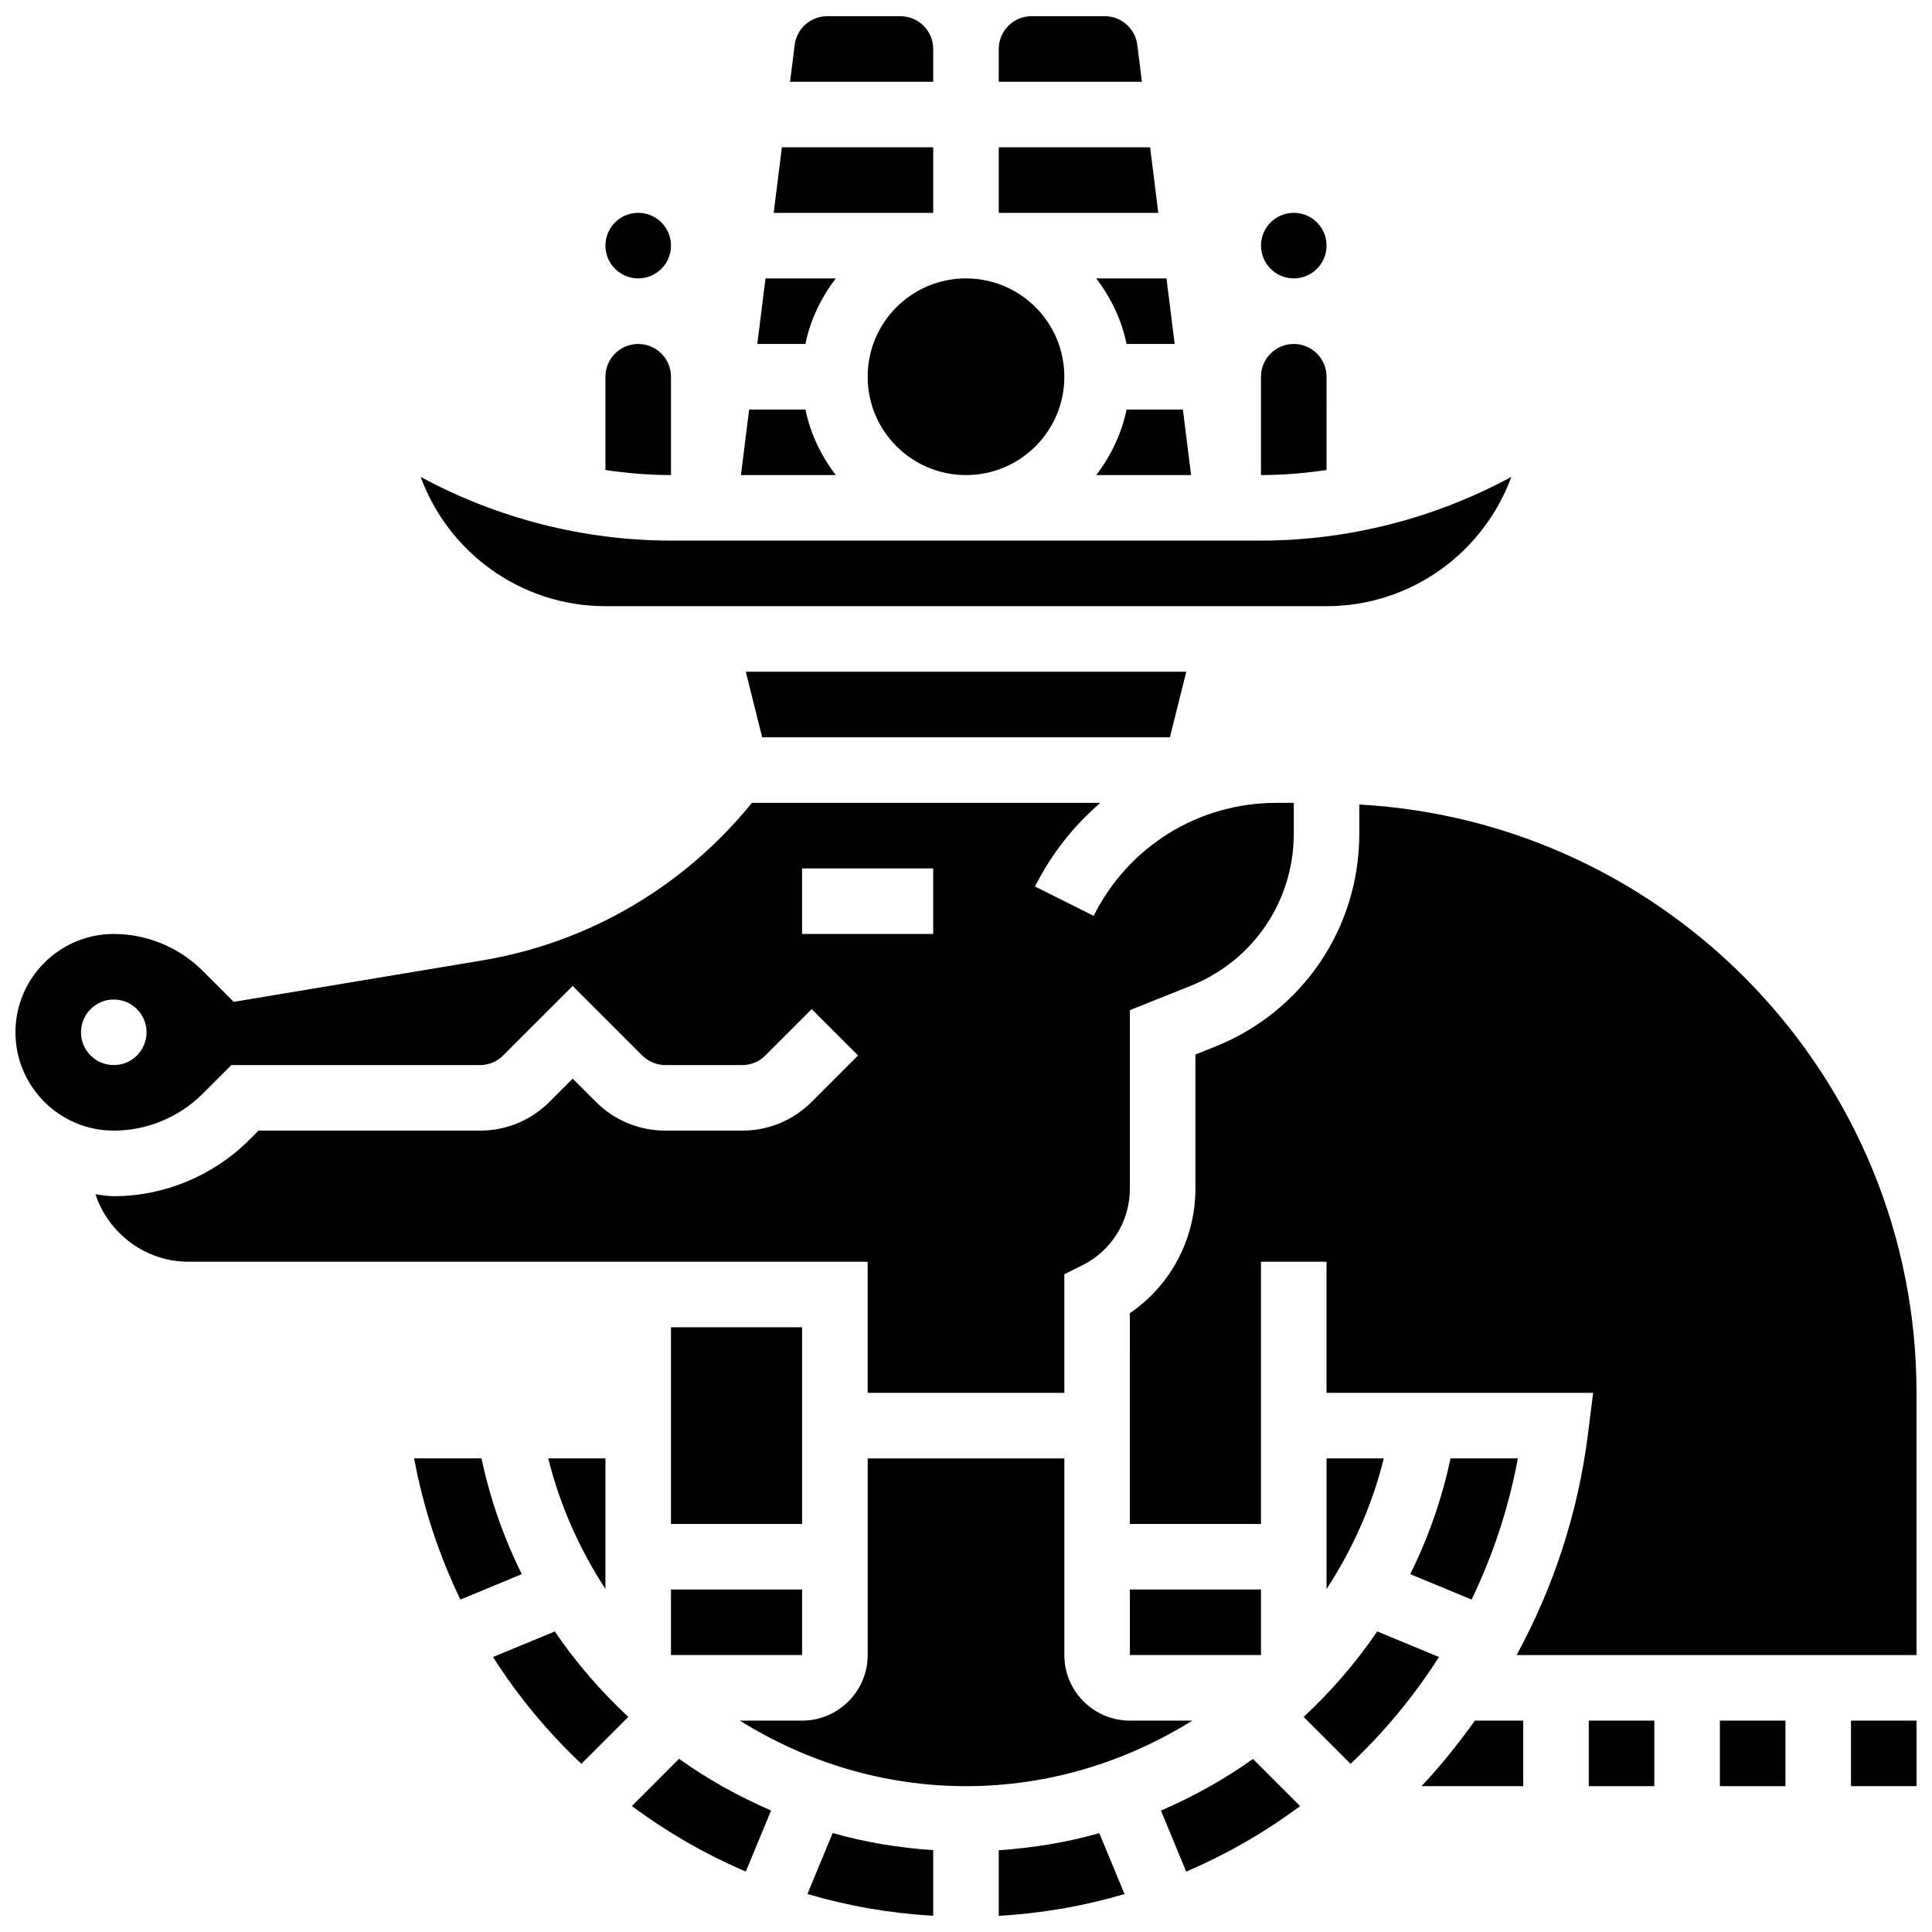 <?xml version="1.0" encoding="UTF-8"?>
<!-- Uploaded to: SVG Repo, www.svgrepo.com, Generator: SVG Repo Mixer Tools -->
<svg width="800px" height="800px" version="1.1" viewBox="144 144 512 512" xmlns="http://www.w3.org/2000/svg">
 <defs>
  <clipPath id="g">
   <path d="m148.09 356h338.91v158h-338.91z"/>
  </clipPath>
  <clipPath id="f">
   <path d="m353 148.09h39v17.906h-39z"/>
  </clipPath>
  <clipPath id="e">
   <path d="m408 148.09h39v17.906h-39z"/>
  </clipPath>
  <clipPath id="d">
   <path d="m634 599h17.902v19h-17.902z"/>
  </clipPath>
  <clipPath id="c">
   <path d="m443 357h208.9v226h-208.9z"/>
  </clipPath>
  <clipPath id="b">
   <path d="m408 629h35v22.902h-35z"/>
  </clipPath>
  <clipPath id="a">
   <path d="m357 629h35v22.902h-35z"/>
  </clipPath>
 </defs>
 <path d="m321.82 243.84c0-4.793-3.891-8.688-8.688-8.688-4.793 0-8.688 3.891-8.688 8.688v24.723c5.754 0.84 11.555 1.336 17.375 1.336z"/>
 <path d="m357.45 252.53h-14.922l-2.172 17.371h25.129c-3.852-5.074-6.715-10.918-8.035-17.371z"/>
 <path d="m443.43 565.23h34.746v17.371h-34.746z"/>
 <path d="m391.31 183.04h-40.105l-2.172 17.371h42.277z"/>
 <path d="m365.48 217.78h-18.613l-2.172 17.371h12.75c1.32-6.453 4.184-12.301 8.035-17.371z"/>
 <path d="m304.45 304.64h191.1c22.465 0 41.66-14.289 48.965-34.25-20.277 10.969-43.234 16.875-66.34 16.875h-156.36c-23.105 0-46.062-5.906-66.336-16.879 7.305 19.965 26.5 34.254 48.965 34.254z"/>
 <g clip-path="url(#g)">
  <path d="m373.94 513.12h52.117v-31.426l4.805-2.398c7.75-3.883 12.57-11.676 12.57-20.344v-47.254l16.129-6.453c16.594-6.648 27.305-22.473 27.305-40.332v-8.148h-4.586c-20.648 0-39.211 11.477-48.445 29.941l-15.539-7.773c4.336-8.668 10.285-16.105 17.305-22.176h-92.328c-18.016 22.211-43.199 37.039-71.531 41.773l-65.809 10.973-8.254-8.254c-6.203-6.195-14.766-9.738-23.523-9.738-14.367 0-26.059 11.691-26.059 26.059 0 14.367 11.691 26.059 26.059 26.059 8.758 0 17.32-3.543 23.516-9.738l7.633-7.633h65.895c2.285 0 4.527-0.922 6.141-2.547l18.426-18.422 18.422 18.422c1.625 1.625 3.859 2.547 6.144 2.547h20.359c2.285 0 4.527-0.922 6.141-2.547l12.281-12.281 12.281 12.281-12.281 12.281c-4.914 4.926-11.465 7.637-18.422 7.637h-20.359c-6.957 0-13.508-2.719-18.422-7.637l-6.144-6.141-6.141 6.141c-4.918 4.926-11.465 7.637-18.426 7.637h-58.699l-2.547 2.547c-9.426 9.422-22.473 14.828-35.797 14.828-1.66 0-3.238-0.305-4.856-0.496 3.5 10.5 13.359 17.867 24.652 17.867h179.99zm-199.79-86.863c-4.793 0-8.688-3.891-8.688-8.688 0-4.793 3.891-8.688 8.688-8.688 4.793 0 8.688 3.891 8.688 8.688s-3.891 8.688-8.688 8.688zm182.41-34.746v-17.371h34.746v17.371z"/>
 </g>
 <path d="m454.03 339.39 4.344-17.375h-116.73l4.34 17.375z"/>
 <path d="m321.82 209.09c0 4.797-3.887 8.688-8.684 8.688-4.801 0-8.688-3.891-8.688-8.688s3.887-8.688 8.688-8.688c4.797 0 8.684 3.891 8.684 8.688"/>
 <path d="m495.55 243.84c0-4.793-3.891-8.688-8.688-8.688-4.793 0-8.688 3.891-8.688 8.688v26.059c5.82 0 11.621-0.496 17.371-1.336z"/>
 <path d="m434.52 269.9h25.129l-2.172-17.371h-14.922c-1.32 6.453-4.188 12.297-8.035 17.371z"/>
 <path d="m495.55 209.09c0 4.797-3.887 8.688-8.684 8.688s-8.688-3.891-8.688-8.688 3.891-8.688 8.688-8.688 8.684 3.891 8.684 8.688"/>
 <g clip-path="url(#f)">
  <path d="m391.31 156.98c0-4.793-3.891-8.688-8.688-8.688h-19.406c-4.371 0-8.078 3.273-8.617 7.609l-1.223 9.762h37.934z"/>
 </g>
 <path d="m442.55 235.15h12.75l-2.172-17.371h-18.613c3.848 5.07 6.715 10.918 8.035 17.371z"/>
 <path d="m426.06 243.84c0 14.391-11.668 26.059-26.059 26.059-14.395 0-26.062-11.668-26.062-26.059 0-14.395 11.668-26.059 26.062-26.059 14.391 0 26.059 11.664 26.059 26.059"/>
 <g clip-path="url(#e)">
  <path d="m445.4 155.9c-0.547-4.336-4.258-7.609-8.625-7.609h-19.406c-4.793 0-8.688 3.891-8.688 8.688v8.688h37.934z"/>
 </g>
 <path d="m448.79 183.04h-40.105v17.371h42.277z"/>
 <path d="m321.82 565.23h34.746v17.371h-34.746z"/>
 <path d="m546.25 530.49h-17.844c-2.293 10.797-5.906 21.062-10.684 30.68l16.262 6.731c5.641-11.672 9.816-24.215 12.266-37.41z"/>
 <path d="m520.7 617.35h26.973v-17.371h-12.805c-4.379 6.09-9.035 11.953-14.168 17.371z"/>
 <path d="m495.55 530.49v34.625c6.844-10.477 12.074-22.105 15.168-34.625z"/>
 <path d="m508.97 576.34c-5.613 8.305-12.195 15.852-19.484 22.664l12.43 12.43c8.922-8.41 16.781-17.902 23.426-28.309z"/>
 <path d="m451.66 623.83 6.695 16.164c10.762-4.613 20.875-10.441 30.184-17.363l-12.492-12.492c-7.586 5.414-15.785 9.957-24.387 13.691z"/>
 <path d="m565.04 599.98h17.371v17.371h-17.371z"/>
 <g clip-path="url(#d)">
  <path d="m634.53 599.98h17.371v17.371h-17.371z"/>
 </g>
 <g clip-path="url(#c)">
  <path d="m504.23 357.21v7.703c0 25.008-15.012 47.176-38.219 56.461l-5.211 2.078v35.5c0 13.41-6.539 25.633-17.371 33.059l-0.004 55.855h34.746v-69.492h17.371v34.746h70.656l-1.363 10.848c-2.641 21.109-9.234 40.871-18.918 58.641l105.98 0.004v-69.492c0-83.277-65.504-151.37-147.67-155.91z"/>
 </g>
 <path d="m599.79 599.98h17.371v17.371h-17.371z"/>
 <path d="m443.43 599.98c-9.582 0-17.371-7.793-17.371-17.371v-52.117h-52.117v52.117c0 9.582-7.793 17.371-17.371 17.371h-16.512c17.582 10.988 38.184 17.371 59.945 17.371 21.77 0 42.371-6.383 59.961-17.371z"/>
 <path d="m271.6 530.49h-17.852c2.449 13.195 6.629 25.738 12.266 37.414l16.27-6.742c-4.777-9.605-8.391-19.875-10.684-30.672z"/>
 <g clip-path="url(#b)">
  <path d="m408.68 634.33v17.391c11.484-0.668 22.637-2.613 33.328-5.777l-6.68-16.141c-8.598 2.434-17.527 3.91-26.648 4.527z"/>
 </g>
 <path d="m274.65 583.13c6.644 10.406 14.508 19.91 23.426 28.309l12.438-12.438c-7.289-6.801-13.863-14.359-19.484-22.652z"/>
 <g clip-path="url(#a)">
  <path d="m357.98 645.93c10.684 3.16 21.848 5.109 33.328 5.777v-17.391c-9.121-0.617-18.051-2.094-26.641-4.535z"/>
 </g>
 <path d="m311.46 622.62c9.312 6.922 19.422 12.75 30.184 17.363l6.695-16.176c-8.598-3.734-16.801-8.277-24.383-13.699z"/>
 <path d="m321.82 495.74h34.746v52.117h-34.746z"/>
 <path d="m304.45 530.49h-15.156c3.094 12.508 8.32 24.129 15.156 34.605z"/>
</svg>